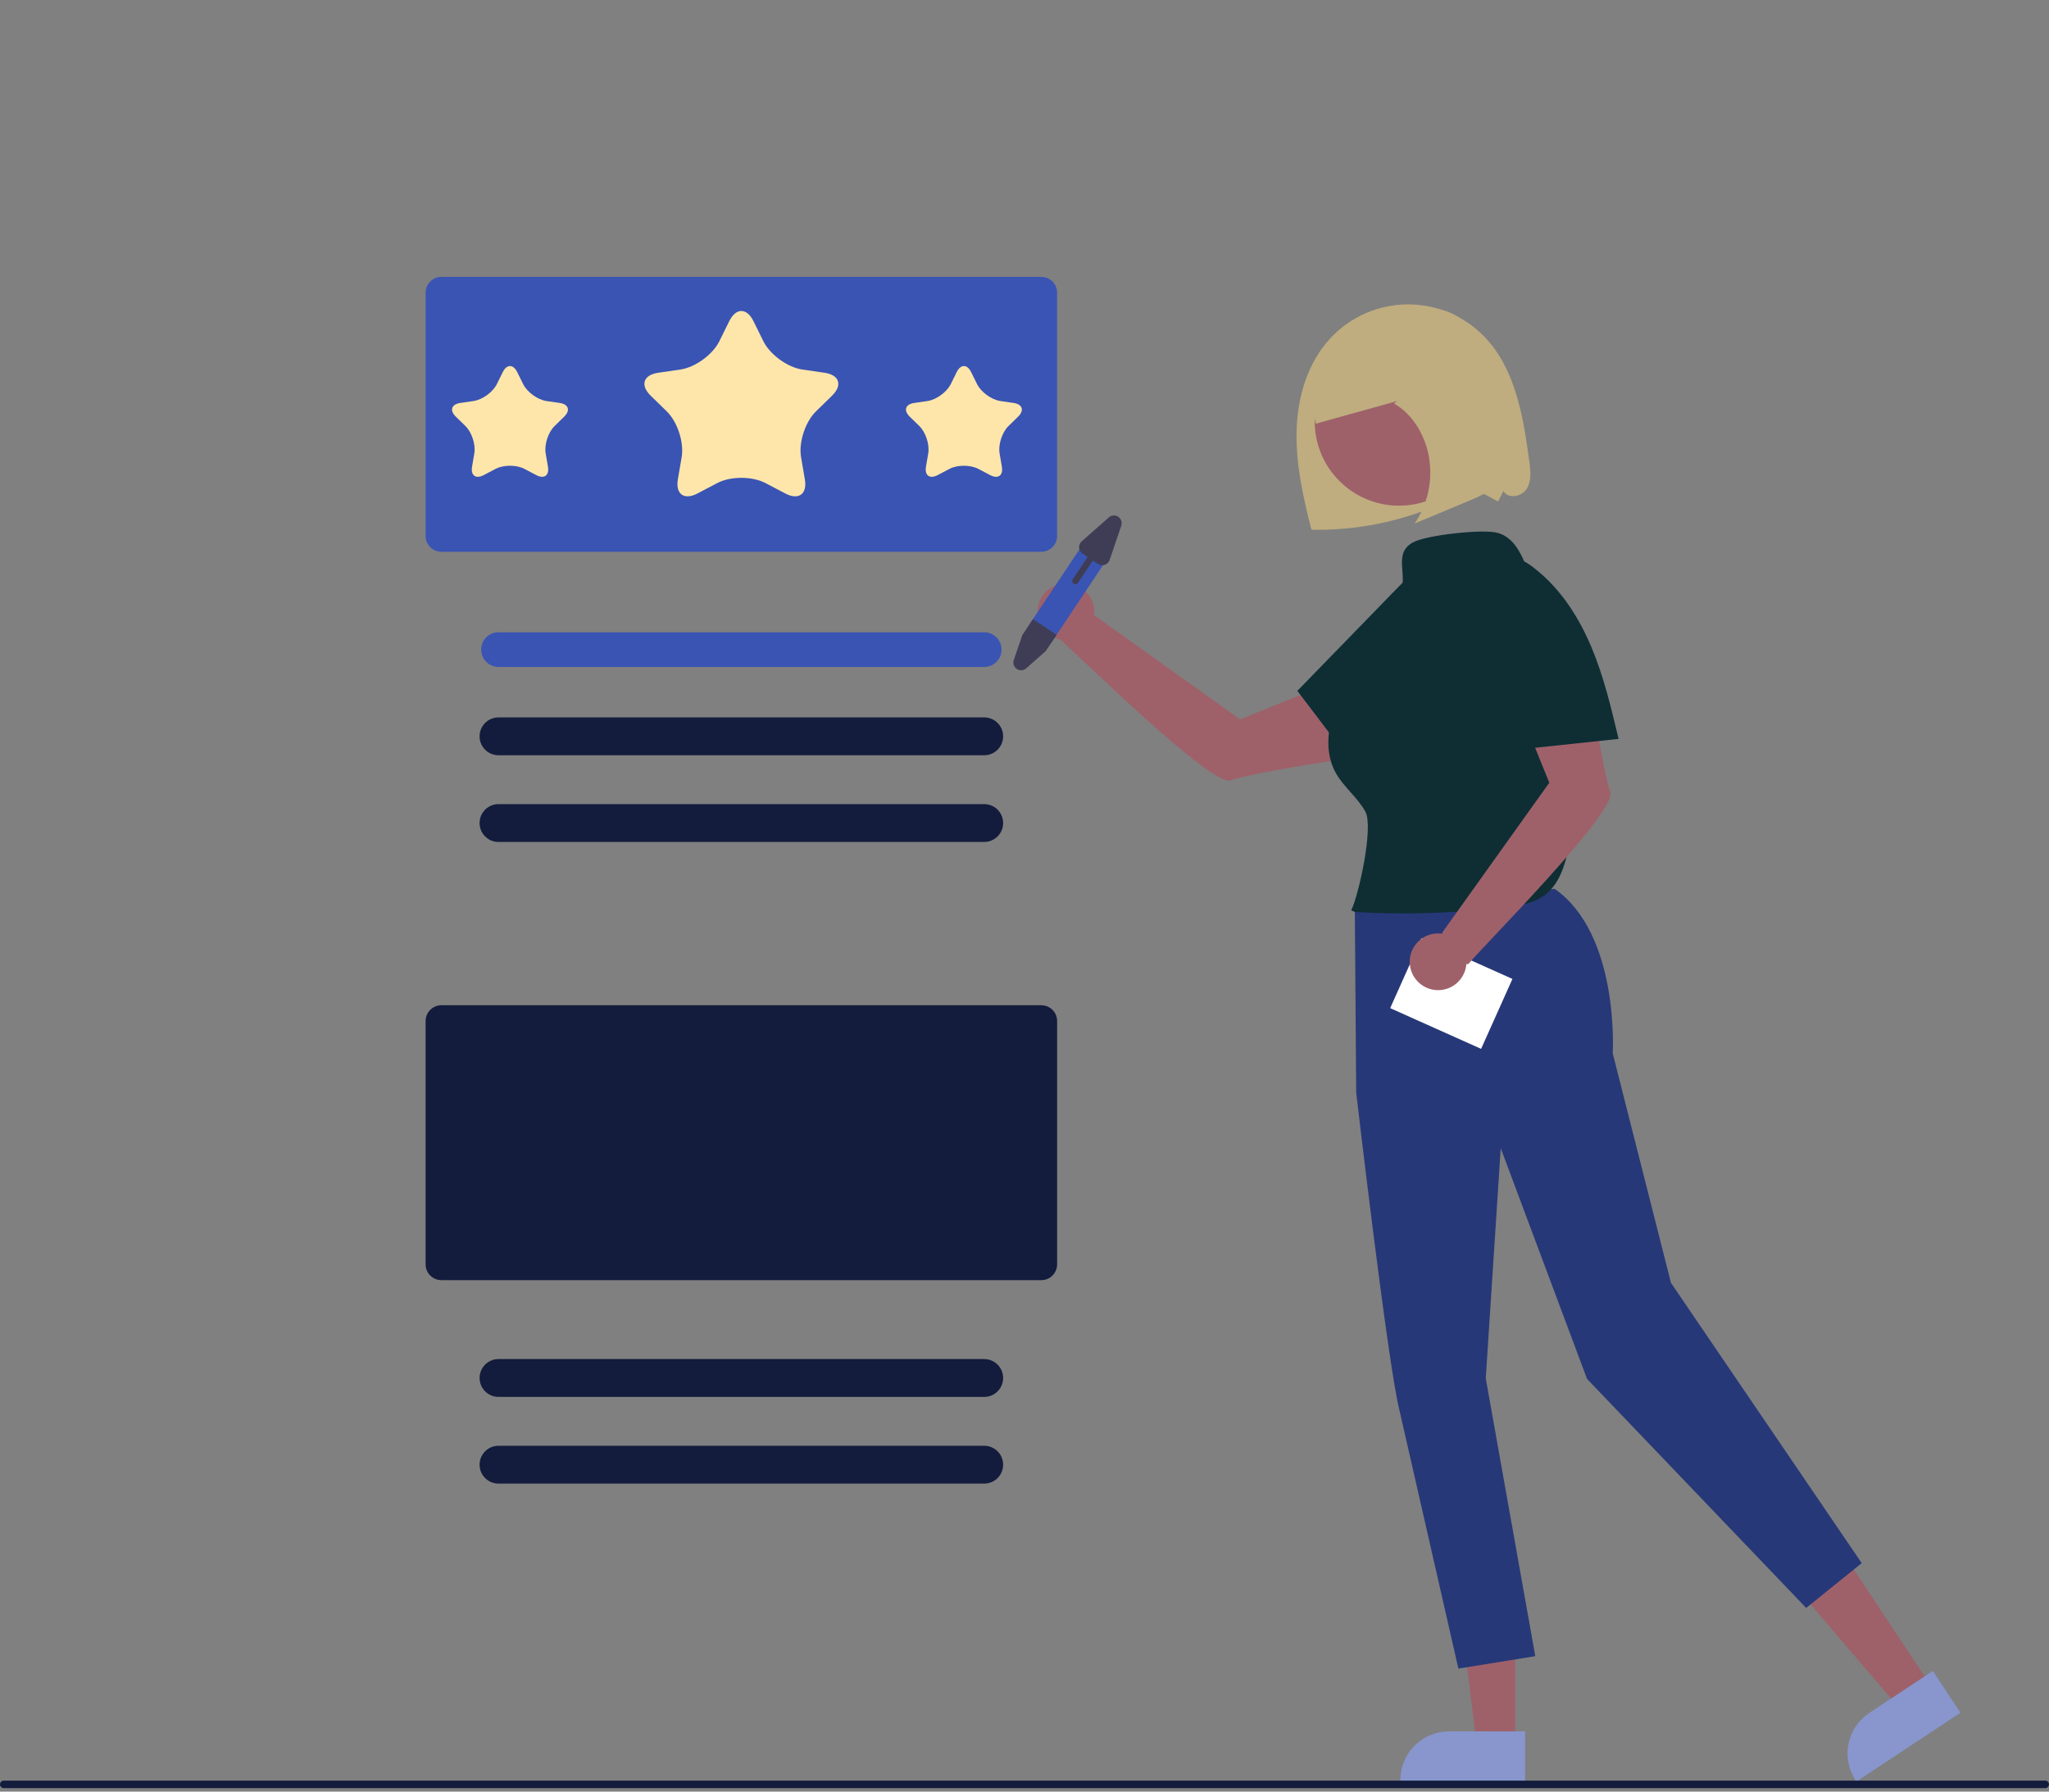 <?xml version="1.0" encoding="UTF-8" standalone="no"?><!-- Generator: Gravit.io --><svg xmlns="http://www.w3.org/2000/svg" xmlns:xlink="http://www.w3.org/1999/xlink" style="isolation:isolate" viewBox="0 0 649.675 568.22" width="649.675pt" height="568.22pt"><rect x="0" y="0" width="649.675" height="568.22" fill="#808080" stroke="none"/><defs><clipPath id="_clipPath_Ez2q4CnncsGzIfzOHgY8Ok4SeASqpgNo"><rect width="649.675" height="568.22"/></clipPath></defs><g clip-path="url(#_clipPath_Ez2q4CnncsGzIfzOHgY8Ok4SeASqpgNo)"><path d=" M 330.176 175.002 L 139.95 175.002 C 137.19 174.999 134.953 172.762 134.95 170.002 L 134.95 92.816 C 134.953 90.056 137.19 87.819 139.95 87.816 L 330.176 87.816 C 332.936 87.819 335.173 90.056 335.176 92.816 L 335.176 170.002 C 335.173 172.762 332.936 174.999 330.176 175.002 L 330.176 175.002 Z " fill="rgb(58,84,180)"/><path d=" M 312.063 211.528 L 158.063 211.528 C 155.025 211.528 152.563 209.066 152.563 206.028 C 152.563 202.991 155.025 200.528 158.063 200.528 L 312.063 200.528 C 315.1 200.528 317.563 202.991 317.563 206.028 C 317.563 209.066 315.1 211.528 312.063 211.528 Z " fill="rgb(58,84,180)"/><path d=" M 312.063 239.528 L 158.063 239.528 C 154.749 239.528 152.063 236.842 152.063 233.528 C 152.063 230.214 154.749 227.528 158.063 227.528 L 312.063 227.528 C 315.377 227.528 318.063 230.214 318.063 233.528 C 318.063 236.842 315.377 239.528 312.063 239.528 Z " fill="rgb(19,28,60)"/><path d=" M 312.063 267.028 L 158.063 267.028 C 154.749 267.028 152.063 264.342 152.063 261.028 C 152.063 257.714 154.749 255.028 158.063 255.028 L 312.063 255.028 C 315.377 255.028 318.063 257.714 318.063 261.028 C 318.063 264.342 315.377 267.028 312.063 267.028 Z " fill="rgb(19,28,60)"/><path d=" M 330.176 406.002 L 139.95 406.002 C 137.19 405.999 134.953 403.762 134.95 401.002 L 134.95 323.816 C 134.953 321.056 137.19 318.819 139.95 318.816 L 330.176 318.816 C 332.936 318.819 335.173 321.056 335.176 323.816 L 335.176 401.002 C 335.173 403.762 332.936 405.999 330.176 406.002 L 330.176 406.002 Z " fill="rgb(19,28,60)"/><path d=" M 312.063 443.028 L 158.063 443.028 C 154.749 443.028 152.063 440.342 152.063 437.028 C 152.063 433.714 154.749 431.028 158.063 431.028 L 312.063 431.028 C 315.377 431.028 318.063 433.714 318.063 437.028 C 318.063 440.342 315.377 443.028 312.063 443.028 Z " fill="rgb(19,28,60)"/><path d=" M 312.063 470.528 L 158.063 470.528 C 154.749 470.528 152.063 467.842 152.063 464.528 C 152.063 461.214 154.749 458.528 158.063 458.528 L 312.063 458.528 C 315.377 458.528 318.063 461.214 318.063 464.528 C 318.063 467.842 315.377 470.528 312.063 470.528 Z " fill="rgb(19,28,60)"/><path d=" M 248.991 156.508 L 242.727 153.214 C 238.497 150.99 231.629 150.99 227.399 153.214 L 221.134 156.508 C 216.905 158.731 214.126 156.713 214.934 152.003 L 216.131 145.027 C 216.938 140.317 214.816 133.785 211.394 130.45 L 206.326 125.51 C 202.904 122.174 203.965 118.908 208.694 118.221 L 215.698 117.203 C 220.427 116.516 225.984 112.479 228.099 108.193 L 231.231 101.847 C 233.346 97.562 236.78 97.562 238.895 101.847 L 242.027 108.193 C 244.142 112.479 249.698 116.516 254.428 117.203 L 261.431 118.221 C 266.161 118.908 267.222 122.174 263.8 125.51 L 258.732 130.45 C 255.31 133.785 253.187 140.317 253.995 145.027 L 255.192 152.003 C 255.999 156.713 253.221 158.731 248.991 156.508 Z " fill="rgb(254,230,170)"/><path d=" M 313.952 150.677 L 310.208 148.709 C 307.681 147.38 303.576 147.38 301.049 148.709 L 297.305 150.677 C 294.778 152.006 293.117 150.8 293.6 147.985 L 294.315 143.817 C 294.798 141.002 293.529 137.099 291.485 135.106 L 288.456 132.154 C 286.411 130.16 287.045 128.209 289.871 127.798 L 294.057 127.19 C 296.883 126.779 300.203 124.367 301.467 121.806 L 303.339 118.014 C 304.602 115.453 306.654 115.453 307.918 118.014 L 309.79 121.806 C 311.054 124.367 314.374 126.779 317.2 127.19 L 321.386 127.798 C 324.212 128.209 324.846 130.16 322.801 132.154 L 319.772 135.106 C 317.727 137.099 316.459 141.002 316.942 143.817 L 317.657 147.985 C 318.139 150.8 316.479 152.006 313.952 150.677 Z " fill="rgb(254,230,170)"/><path d=" M 170.029 150.677 L 166.286 148.709 C 163.758 147.38 159.654 147.38 157.126 148.709 L 153.383 150.677 C 150.855 152.006 149.195 150.8 149.678 147.985 L 150.392 143.817 C 150.875 141.002 149.607 137.099 147.562 135.106 L 144.533 132.154 C 142.489 130.16 143.123 128.209 145.949 127.798 L 150.134 127.19 C 152.96 126.779 156.28 124.367 157.544 121.806 L 159.416 118.014 C 160.68 115.453 162.732 115.453 163.996 118.014 L 165.867 121.806 C 167.131 124.367 170.452 126.779 173.278 127.19 L 177.463 127.798 C 180.289 128.209 180.923 130.16 178.878 132.154 L 175.85 135.106 C 173.805 137.099 172.536 141.002 173.019 143.817 L 173.734 147.985 C 174.217 150.8 172.557 152.006 170.029 150.677 Z " fill="rgb(254,230,170)"/><path d=" M 484.904 146.337 C 482.969 132.148 480.543 116.913 470.535 106.67 C 464.118 100.102 455.296 96.442 446.114 96.537 C 436.933 96.632 428.188 100.474 421.909 107.173 C 414.623 114.945 411.406 125.858 411.112 136.506 C 410.817 147.155 413.189 157.685 415.82 168.008 C 429.743 168.286 443.562 165.566 456.341 160.032 C 459.473 158.503 462.721 157.228 466.057 156.217 C 469.433 155.358 471.839 157.52 474.979 159.028 L 476.703 155.727 C 478.114 158.354 482.484 157.575 484.069 155.05 C 485.654 152.525 485.307 149.291 484.904 146.337 Z " fill="rgb(191,173,127)"/><path d=" M 612.434 535.007 L 602.208 541.77 L 571.257 505.545 L 586.349 495.564 L 612.434 535.007 L 612.434 535.007 Z " fill="rgb(158,97,106)"/><path d=" M 621.597 543.194 L 588.625 565 L 588.349 564.583 C 583.662 557.495 585.607 547.95 592.695 543.262 L 592.695 543.261 L 612.834 529.943 L 621.597 543.194 Z " fill="rgb(136,150,205)"/><path d=" M 480.429 553.116 L 468.169 553.116 L 462.337 505.828 L 480.431 505.829 L 480.429 553.116 L 480.429 553.116 Z " fill="rgb(158,97,106)"/><path d=" M 483.555 565 L 444.025 564.999 L 444.025 564.499 C 444.025 556.001 450.914 549.113 459.411 549.113 L 459.412 549.113 L 483.556 549.114 L 483.555 565 Z " fill="rgb(136,150,205)"/><path d=" M 393.202 228.147 L 346.913 195.082 C 347.481 190.254 344.112 185.847 339.304 185.13 C 334.496 184.413 329.987 187.645 329.123 192.429 C 328.258 197.213 331.35 201.818 336.105 202.83 C 341.891 207.688 384.153 249.718 390.204 247.501 C 396.345 245.251 423.197 241.178 423.197 241.178 L 423.945 215.682 L 393.202 228.147 Z " fill="rgb(158,97,106)"/><path d=" M 429.57 288.308 L 430.007 346.486 C 430.007 346.486 440.025 432.687 443.719 447.249 C 443.719 447.249 462.411 529.195 462.411 529.195 L 486.79 525.262 L 471.09 437.164 L 475.835 364.147 L 503.2 437.325 L 572.685 509.958 L 590.295 495.749 L 529.814 406.867 L 511.342 334.056 C 511.342 334.056 513.639 296.396 492.941 281.893 L 429.57 288.308 Z " fill="rgb(39,56,120)"/><circle vector-effect="non-scaling-stroke" cx="443.574" cy="133.655" r="26.721" fill="rgb(158,97,106)"/><rect x="447.825" y="299.446" width="24.292" height="31.579" transform="matrix(0.409,-0.913,0.913,0.409,-15.772,606.122)" fill="rgb(255,255,255)"/><path d=" M 486.372 185.069 C 483.223 178.802 481.693 171.06 474.979 169.028 C 470.446 167.656 452.111 169.712 447.979 172.028 C 441.107 175.881 447.335 183.099 443.28 189.855 Q 436.669 200.87 430.058 211.886 C 427.028 216.934 423.966 222.054 422.328 227.71 C 420.69 233.365 420.611 239.713 423.402 244.898 C 425.9 249.538 430.425 252.829 432.937 257.462 C 435.549 262.28 430.86 283.793 428.428 288.705 L 429.595 289.244 C 445.76 290.193 461.979 289.647 478.043 287.614 C 482.031 287.109 486.171 286.45 489.456 284.135 C 494.296 280.726 496.21 274.54 497.406 268.742 C 503.16 240.401 499.277 210.949 486.372 185.069 L 486.372 185.069 Z " fill="rgb(14,46,52)"/><path d=" M 431.686 245.761 C 438.925 238.647 446.202 231.49 452.161 223.273 C 458.12 215.057 462.755 205.652 464.048 195.585 C 464.602 192.373 464.382 189.075 463.407 185.965 C 462.297 182.916 459.838 180.21 456.668 179.514 C 451.597 178.401 446.986 182.448 443.366 186.172 Q 427.359 202.64 411.351 219.108 Q 421.548 232.53 431.744 245.951 L 431.686 245.761 Z " fill="rgb(14,46,52)"/><path d=" M 510.59 251.241 C 508.34 245.1 504.267 218.248 504.267 218.248 L 478.772 217.501 L 491.236 248.244 L 457.223 295.86 C 457.223 295.86 457.286 295.964 457.4 296.151 C 453.74 295.564 450.095 297.282 448.218 300.479 C 446.341 303.675 446.618 307.696 448.914 310.606 C 451.211 313.516 455.057 314.719 458.602 313.636 C 462.148 312.553 464.666 309.407 464.945 305.71 C 465.203 305.858 465.531 305.802 465.725 305.576 C 469.509 300.827 512.84 257.383 510.59 251.241 Z " fill="rgb(158,97,106)"/><path d=" M 513.182 234.283 C 510.842 224.407 508.485 214.477 504.539 205.125 C 500.594 195.773 494.946 186.939 487.002 180.621 C 484.541 178.485 481.605 176.966 478.439 176.191 C 475.256 175.562 471.668 176.265 469.432 178.617 C 465.854 182.38 466.931 188.421 468.243 193.445 Q 474.047 215.665 479.851 237.885 Q 496.613 236.109 513.375 234.332 L 513.182 234.283 Z " fill="rgb(14,46,52)"/><path d=" M 476.979 135.734 C 476.143 129.27 475.271 122.752 473.308 116.665 C 471.346 110.578 468.182 104.878 463.644 101.43 C 456.459 95.971 447.156 97.023 439.1 100.164 C 432.87 102.592 426.788 106.283 422.395 112.217 C 418.002 118.151 415.534 126.618 417.168 134.377 Q 430.058 130.79 442.948 127.203 L 442.007 127.986 C 447.584 131.128 451.819 137.629 453.084 144.99 C 454.356 152.326 452.73 159.869 448.548 166.028 Q 457.338 162.355 466.129 158.682 C 469.747 157.17 473.618 155.428 475.763 151.551 C 478.25 147.056 477.673 141.098 476.979 135.734 Z " fill="rgb(191,173,127)"/><path d=" M 350.819 177.624 L 333.63 203.422 C 332.796 204.681 331.384 205.434 329.874 205.424 C 328.066 205.424 326.435 204.337 325.739 202.669 C 325.619 202.394 325.528 202.106 325.47 201.811 C 325.238 200.641 325.478 199.425 326.14 198.432 L 343.329 172.634 C 344.221 171.296 345.758 170.535 347.362 170.639 C 348.967 170.742 350.394 171.693 351.107 173.134 C 351.82 174.575 351.71 176.287 350.819 177.624 L 350.819 177.624 Z " fill="rgb(58,84,180)"/><path d=" M 335.016 201.342 L 331.537 206.533 L 325.38 211.96 C 324.547 212.695 323.324 212.778 322.399 212.162 C 321.475 211.546 321.08 210.385 321.438 209.333 L 324.133 201.445 L 327.526 196.351 L 335.016 201.342 Z " fill="rgb(63,61,86)"/><path d=" M 351.578 164.096 L 342.964 171.688 C 342.392 172.192 342.087 172.933 342.139 173.693 C 342.19 174.454 342.592 175.147 343.226 175.569 L 344.856 176.655 L 340.142 183.729 C 339.836 184.189 339.96 184.809 340.42 185.116 C 340.88 185.422 341.501 185.297 341.807 184.838 L 346.52 177.764 L 348.15 178.85 C 349.275 179.599 350.795 179.298 351.549 178.175 C 351.668 177.996 351.763 177.802 351.832 177.597 L 355.522 166.724 C 355.879 165.671 355.484 164.511 354.56 163.895 C 353.635 163.279 352.412 163.361 351.578 164.096 L 351.578 164.096 Z " fill="rgb(63,61,86)"/><path d=" M 648.485 567.109 L 1.191 567.109 C 0.534 567.107 0.003 566.574 0.003 565.918 C 0.003 565.262 0.534 564.729 1.191 564.727 L 648.485 564.727 C 649.141 564.729 649.672 565.262 649.672 565.918 C 649.672 566.574 649.141 567.107 648.485 567.109 L 648.485 567.109 Z " fill="rgb(19,28,60)"/></g></svg>